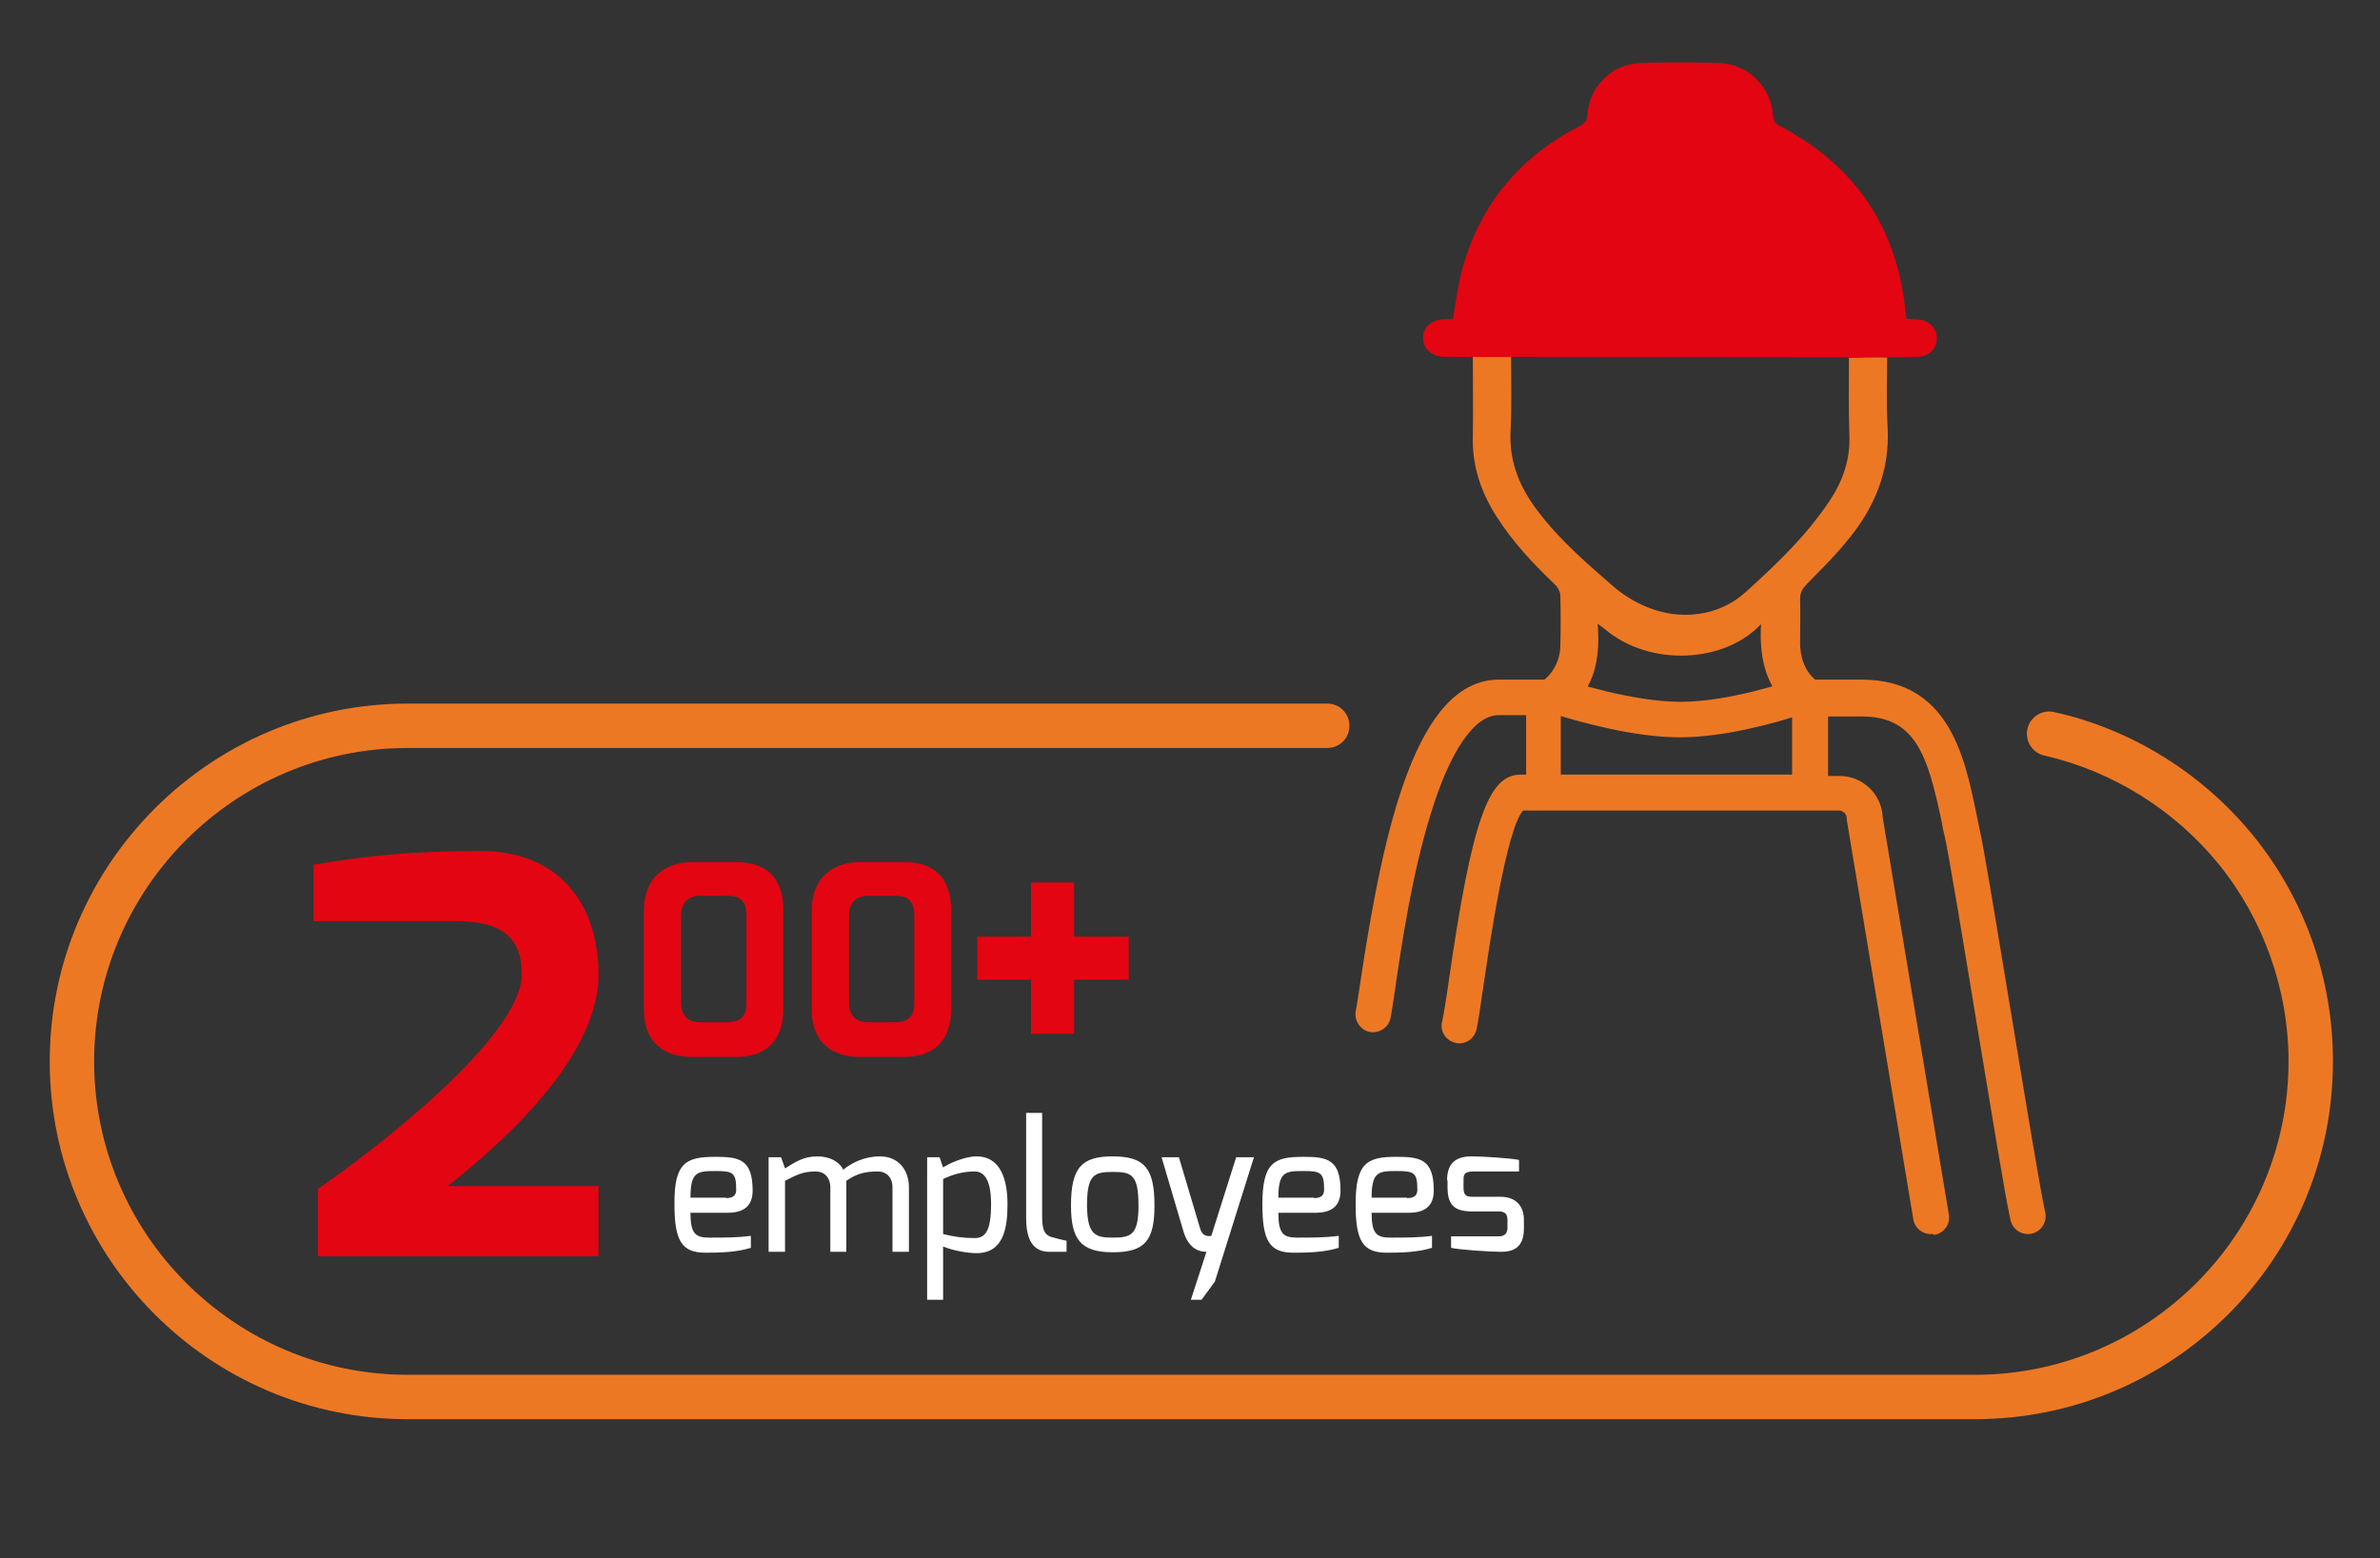 <svg version="1.2" xmlns="http://www.w3.org/2000/svg" viewBox="0 0 536 351" width="536" height="351">
	<rect x="0" y="0" width="536" height="351" fill="#333333" stroke="none"/>
	<title>Stats-200 (1)-svg</title>
	<style>
		.s0 { fill: #e30512 } 
		.s1 { fill: #ffffff } 
		.s2 { fill: #ed7824 } 
	</style>
	<g id="Layer">
		<g id="Layer">
			<path id="Layer" class="s0" d="m70.6 194.8c11.2-1.9 21.5-3.1 37.5-3.1 18.6 0 26.7 12.8 26.7 27.9 0 20.2-25.8 41.1-34 47.6h34v15.8h-63.2v-15.2c11.5-7.8 45.9-34 45.9-48.3 0-8.2-4.3-12-14.9-12h-32z"/>
		</g>
		<g id="Layer">
			<path id="Layer" fill-rule="evenodd" class="s0" d="m145 205.2c0-7.2 4.4-11 11-11h9.8c8.1 0 10.6 5 10.6 10.7v22.5c0 7.1-4 10.7-10.6 10.7h-9.8c-6.7 0-11-3.5-11-10.7zm12.9 25.1h5.8c2.8 0 4.4-1.1 4.4-4.3v-19.9c0-2.8-1.2-4.3-4.1-4.3h-6.3c-3.6 0-4.3 2.6-4.3 4.3v19.9c0 3.6 2.5 4.3 4.5 4.3z"/>
			<path id="Layer" fill-rule="evenodd" class="s0" d="m182.8 205.2c0-7.2 4.4-11 11-11h9.8c8.1 0 10.6 5 10.6 10.7v22.5c0 7.1-4 10.7-10.6 10.7h-9.8c-6.7 0-11-3.5-11-10.7zm12.9 25.1h5.8c2.8 0 4.4-1.1 4.4-4.3v-19.9c0-2.8-1.2-4.3-4.1-4.3h-6.3c-3.6 0-4.3 2.6-4.3 4.3v19.9c0 3.6 2.5 4.3 4.5 4.3z"/>
		</g>
		<g id="Layer">
			<path id="Layer" class="s0" d="m220.1 211h12.1v-12.2h9.7v12.2h12.3v9.7h-12.3v12.2h-9.7v-12.2h-12.1z"/>
		</g>
		<g id="Layer">
			<path id="Layer" fill-rule="evenodd" class="s1" d="m161.1 260.6c5.3 0 8.4 0.5 8.4 7.6 0 3.3-1.8 5-5.6 5h-8.4c0 4.7 1.1 5.6 4.2 5.6 3.6 0 6.4 0 9.4-0.4v2.7c-3.2 1-6.9 1.1-10.2 1.1-5.4 0-7-2.7-7-10.9-0.1-9.4 2.6-10.7 9.2-10.7zm2.4 9.3c1.6 0 2.3-0.6 2.3-1.9 0-3.8-0.7-4.2-4.6-4.2-4.1 0-5.7 0.1-5.7 6h8z"/>
			<path id="Layer" class="s1" d="m173.2 260.7h2.7l0.9 2.5c2.3-1.4 4.1-2.7 7.3-2.7 2.6 0 4.9 1.1 5.8 3 2-1.6 4.8-3 8.3-3 4 0 6.5 2.9 6.5 7v14.5h-3.7v-14.5c0-2.3-1.4-3.6-3.3-3.6-2.9 0-4.8 0.5-7.1 2.1 0 0 0 1.4 0 1.5v14.5h-3.6v-14.5c0-2.3-1.4-3.6-3.3-3.6-2.8 0-4.2 0.7-6.9 2.1v16h-3.7v-21.3z"/>
			<path id="Layer" fill-rule="evenodd" class="s1" d="m208.8 260.7h2.8l0.8 2.3c1.1-0.8 4.8-2.5 7.5-2.5 5.6 0 7 5.5 7 10.8 0 5.6-1 11-7 11-1.8 0-5.1-0.5-7.5-1.5v12h-3.6zm10.7 18.2c2.3 0 3.7-1.4 3.7-7.6 0-5.1-1.3-7.4-3.7-7.4-2.9 0-5.2 0.8-7.1 1.7v12.4c2.5 0.6 4.4 0.9 7.1 0.9z"/>
			<path id="Layer" class="s1" d="m231 250.7h3.7v23.5c0 3.4 0.9 4.1 2.2 4.5 0 0 3 0.8 3.3 0.8v2.5h-3.8c-3.2 0-5.3-1.9-5.3-7.6v-23.7z"/>
			<path id="Layer" fill-rule="evenodd" class="s1" d="m250.6 260.5c7.2 0 9.4 2.7 9.4 11.1 0 7.9-2.2 10.5-9.4 10.5-7.2 0-9.4-2.9-9.4-10.5 0-8.6 2.4-11.1 9.4-11.1zm0 18.3c4 0 5.8-0.5 5.8-7.1 0-7.1-1.5-7.7-5.8-7.7-4.2 0-5.8 0.6-5.8 7.7 0.1 6.6 2 7.1 5.8 7.1z"/>
			<path id="Layer" class="s1" d="m265.5 260.7l4.8 16.1c0.6 2.1 2.4 1.6 2.5 1.6l5.6-17.7h4l-8.8 28-3 4.1h-2.4l3.5-10.8c-1.4 0-4-0.5-5.2-4.7l-4.9-16.6z"/>
			<path id="Layer" fill-rule="evenodd" class="s1" d="m293.5 260.6c5.3 0 8.4 0.5 8.4 7.6 0 3.3-1.8 5-5.6 5h-8.4c0 4.7 1.1 5.6 4.2 5.6 3.6 0 6.4 0 9.4-0.4v2.7c-3.2 1-6.9 1.1-10.2 1.1-5.4 0-7-2.7-7-10.9 0-9.4 2.6-10.7 9.2-10.7zm2.4 9.3c1.6 0 2.3-0.6 2.3-1.9 0-3.8-0.7-4.2-4.6-4.2-4.1 0-5.7 0.1-5.7 6h8z"/>
			<path id="Layer" fill-rule="evenodd" class="s1" d="m314.5 260.6c5.3 0 8.4 0.5 8.4 7.6 0 3.3-1.8 5-5.6 5h-8.4c0 4.7 1.1 5.6 4.2 5.6 3.6 0 6.4 0 9.4-0.4v2.7c-3.2 1-6.9 1.1-10.2 1.1-5.4 0-7-2.7-7-10.9 0-9.4 2.6-10.7 9.2-10.7zm2.4 9.3c1.6 0 2.3-0.6 2.3-1.9 0-3.8-0.7-4.2-4.6-4.2-4.1 0-5.7 0.1-5.7 6h8z"/>
			<path id="Layer" class="s1" d="m325.9 265.9c0-3.3 1.4-5.4 5.5-5.4 2.6 0 8.7 0.4 10.7 0.8v2.6h-10.2c-2.3 0-2.3 0.8-2.3 2.1v1.6c0 2 1 2 2.3 2h6c3.6 0 5.3 2.2 5.3 5.2v2c0 4.4-2.6 5.2-5.2 5.2-2.5 0-9.7-0.5-11.2-0.9v-2.6h10.7c0.1 0 2 0.2 2-1.9v-1.7c0-1.3-0.4-2-2-2h-5.9c-3.8 0-5.6-1.2-5.6-5.4v-1.6z"/>
		</g>
		<g id="Layer">
			<g id="Layer">
				<path id="Layer" class="s2" d="m444.8 319.7h-353c-44.5 0-80.6-36.2-80.6-80.6 0-44.4 36.2-80.6 80.6-80.6h207.1c2.8 0 5 2.2 5 5 0 2.8-2.2 5-5 5h-207.1c-38.9 0-70.6 31.7-70.6 70.6 0 38.9 31.7 70.6 70.6 70.6h353c38.9 0 70.6-31.7 70.6-70.6 0-16.1-5.6-31.9-15.7-44.4-10-12.3-24-21-39.3-24.5-2.7-0.6-4.4-3.3-3.8-6 0.6-2.7 3.3-4.4 6-3.8 17.6 3.9 33.5 13.9 44.9 27.9 11.6 14.3 17.9 32.3 17.9 50.7 0.1 44.6-36.1 80.7-80.6 80.7z"/>
			</g>
			<g id="Layer">
				<path id="Layer" class="s2" d="m355 158.1c-2.7-1.4-5.4-2.9-8-4.4 2.6-1.7 4.3-4.7 4.4-8.1 0.1-3.8 0.1-7.7 0-11.6-0.1-0.9-0.7-1.9-1.4-2.5-4.9-4.7-9.4-9.5-13-15.2-3.5-5.5-5.5-11.4-5.3-18.1 0.1-6.1 0-12.2 0-18.6h8.6c0 5.9 0.2 11.7-0.1 17.4-0.4 7.2 2.2 13.1 6.4 18.5 5 6.5 11.1 11.7 17.2 17 1 0.8 7.2 6 15.7 6 8.5 0 13.1-4.6 14.5-5.9 6.8-6.2 12.8-12 18-19.7 3-4.5 4.7-9.3 4.5-14.8-0.2-5.8-0.1-11.7-0.1-17.5 2.9-0.1 5.8-0.2 8.6-0.1 0 5.2-0.2 10.4 0.1 15.6 0.6 10.2-3.1 18.7-9.5 26.2-2.7 3.3-5.8 6.3-8.8 9.4-0.9 1-1.4 1.8-1.4 3.2 0.1 3.4 0 6.8 0 10.2 0.1 3.9 1.6 6.9 4.3 8.7-2.6 1.5-5.3 2.9-8 4.3-4.3-4.6-5.5-10.7-5.1-17.5-8.2 8.8-25.1 9.7-35.2 1.1-0.4-0.3-0.7-0.5-1.6-1.2 0.6 7.1-0.5 13.2-4.8 17.6z"/>
			</g>
			<g id="Layer">
				<path id="Layer" class="s0" d="m325.6 80.4c-3.1 0-5.1-1.7-5.1-4.3 0-2.5 1.9-4.1 5-4.2 0.6 0 1.2 0 1.7 0 0.7-3.9 1.1-7.6 2.1-11.2 4-14.6 12.9-25.3 26.3-32.2 1.2-0.6 1.8-1.2 1.9-2.7 0.4-6.3 5.6-11.4 11.9-11.6 5.9-0.2 11.9-0.2 17.8 0 6.4 0.2 11.6 5.3 12.1 11.7 0.1 1.1 0.3 1.8 1.4 2.4 17.2 9 26.8 23.2 28.5 42.6 0 0.2 0.1 0.5 0.2 0.9 0.9 0.1 1.9 0.1 2.8 0.2 2.5 0.3 4.1 2.1 4 4.5-0.2 2.3-1.9 3.8-4.4 3.9-2.1 0.1-4.2 0.1-6.3 0.1-0.1 0-97.9-0.1-99.9-0.1z"/>
			</g>
			<g id="Layer">
				<path id="Layer" fill-rule="evenodd" class="s2" d="m434.8 278c-1.9 0-3.6-1.4-3.9-3.3l-15-90.1v-0.3c0-0.9-0.8-1.7-1.7-1.7h-71.2c-3.8 4.3-7.6 30.6-8.9 39.4-0.7 4.8-1.2 8.3-1.6 10-0.5 2.1-2.7 3.5-4.8 2.9-2.1-0.5-3.5-2.7-2.9-4.8 0.3-1.4 0.9-5 1.5-9.3 5.2-35.9 8.9-46.3 16.1-46.3h1.3v-13.4h-6.2c-5.4 0-10.9 7.9-15.3 22.3-4.2 13.5-6.6 29.7-8 39.4-0.4 2.6-0.7 4.8-1 6.4-0.4 2.2-2.5 3.6-4.6 3.3-2.2-0.4-3.6-2.5-3.3-4.6 0.3-1.5 0.6-3.7 1-6.2 5.3-35.6 12.8-68.6 31.3-68.6h14.8l0.6 0.2c0.1 0 14.4 4.8 25.5 4.8 11.1 0 24.6-4.7 24.7-4.8l0.6-0.2h15.5c19.4 0 23.1 17.1 25.7 29.7 0.2 1.1 0.5 2.3 0.7 3.4 1.2 5.2 4.2 23.9 7.5 43.7 3.1 18.8 6.3 38.2 7.4 43.2 0.5 2.2-0.9 4.3-3 4.8-2.2 0.5-4.3-0.9-4.8-3-1.2-5.2-4.2-23.9-7.5-43.6-3.1-18.8-6.3-38.3-7.4-43.2-0.3-1.1-0.5-2.3-0.7-3.4-3.1-14.5-5.8-23.3-17.9-23.3h-7.6v13.4h2.6c5.2 0 9.5 4.1 9.7 9.3l14.9 89.5c0.4 2.2-1.1 4.2-3.3 4.6-0.3-0.3-0.5-0.2-0.8-0.2zm-83.3-103.5h52.1v-12.9c-4.5 1.4-15.5 4.5-25.3 4.5-10.5 0-22.8-3.6-26.8-4.8z"/>
			</g>
		</g>
	</g>
</svg>